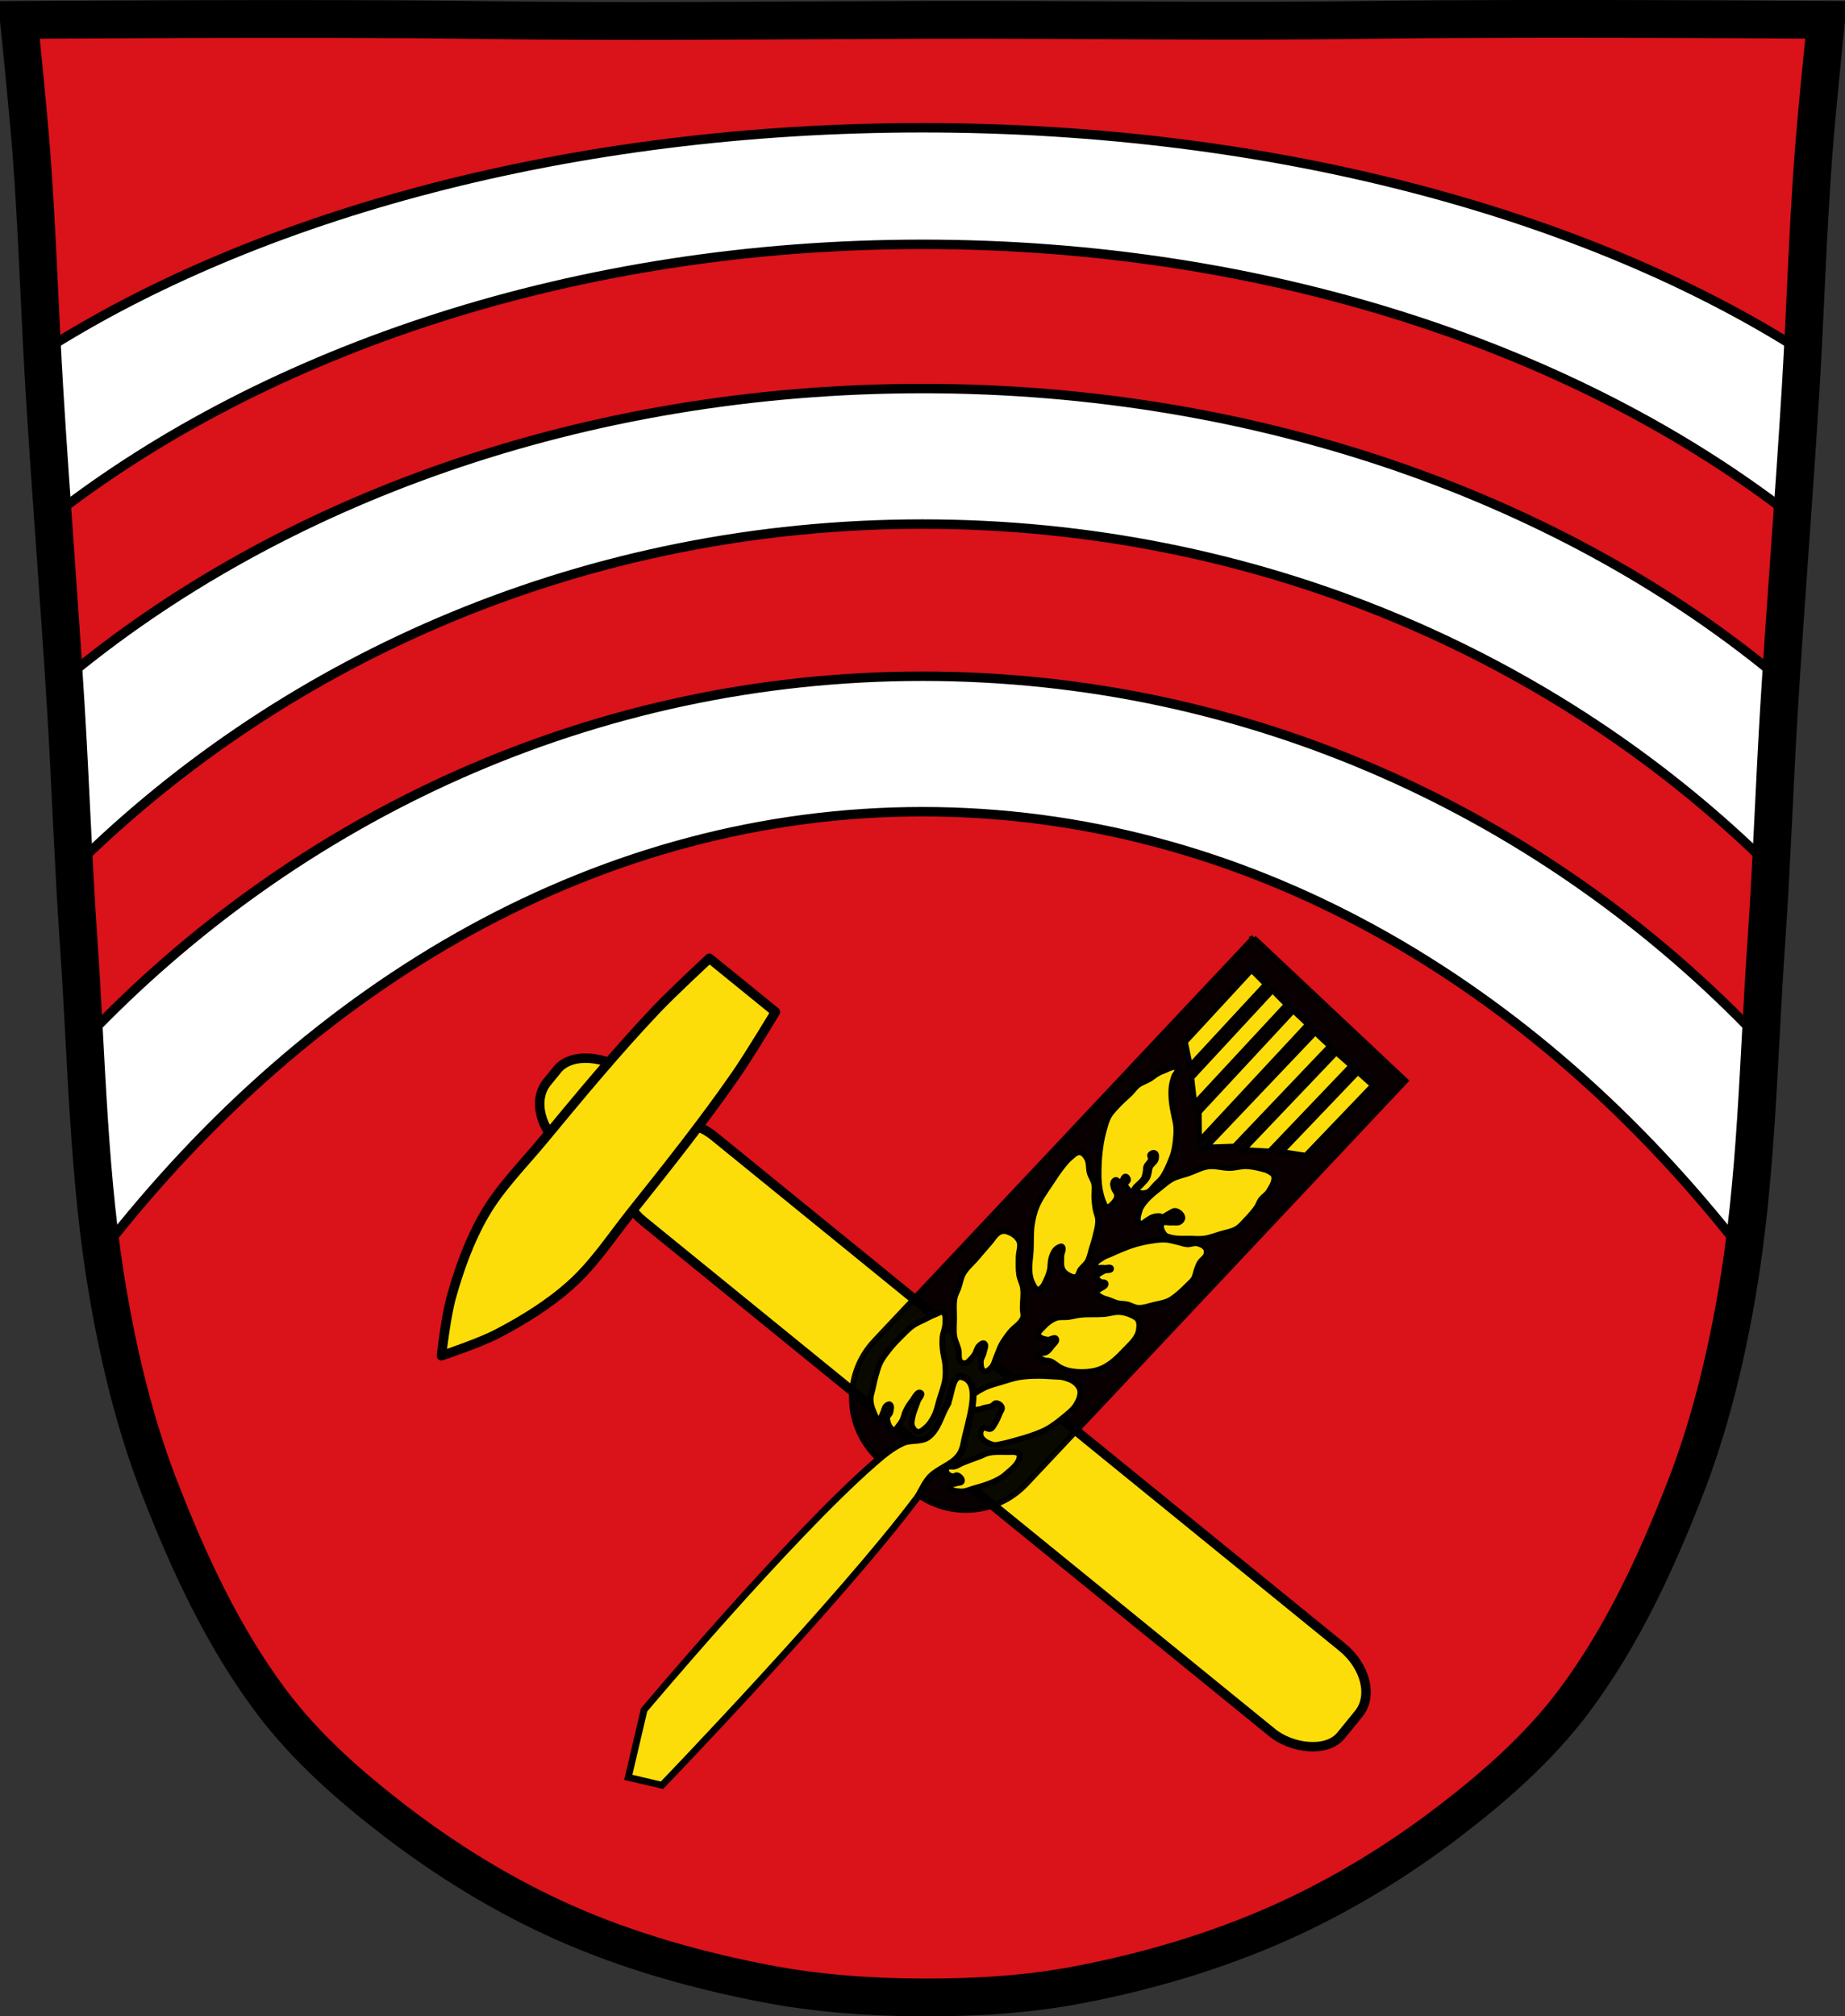 <?xml version="1.0" encoding="utf-8"?>
<svg xmlns="http://www.w3.org/2000/svg" viewBox="0 0 977.12 1067.6"><rect x="0" y="0" width="977.12" height="1067.6" fill="#333333" stroke="none"/><g transform="translate(133.71 4.709)"><path d="m664.67 5.317c-26.17.053-51.02.198-70.798.478-79.11 1.122-156.7-.214-235.05 0-2.653.007-5.305.036-7.958.043-78.35.214-155.94 1.122-235.05 0-79.11-1.122-239.53 0-239.53 0 0 0 4.995 48.18 6.784 72.32 3.067 41.38 4.256 82.87 6.784 124.29 3.405 55.766 7.902 111.49 11.307 167.25 2.529 41.41 3.91 82.9 6.784 124.29 4.346 62.59 5.02 125.75 15.786 187.56 6.02 34.562 14.418 68.979 27.14 101.67 15.355 39.473 33.473 78.71 58.839 112.63 18.288 24.456 41.648 45.04 65.884 63.62 27.747 21.272 57.962 39.816 89.93 53.968 33.818 14.97 69.917 25.08 106.24 32.09 27.334 5.278 55.35 7.255 83.19 7.349 27.662.094 55.55-1.52 82.71-6.741 36.46-7.01 72.54-17.626 106.46-32.746 31.934-14.235 62.23-32.696 89.98-53.968 24.24-18.58 47.595-39.17 65.884-63.62 25.365-33.919 43.484-73.16 58.839-112.63 12.718-32.695 21.12-67.16 27.14-101.72 10.762-61.814 11.44-124.97 15.786-187.56 2.874-41.39 4.256-82.87 6.784-124.29 3.405-55.766 7.902-111.44 11.307-167.21 2.529-41.41 3.717-82.909 6.784-124.29 1.79-24.14 6.784-72.32 6.784-72.32 0 0-90.24-.636-168.73-.478" fill="#da121a"/><g stroke="#000"><path d="m354.87 62.938c-185.66 0-352.31 45.862-466.19 118.56.365 6.982.73 13.959 1.156 20.938 1.345 22.04 2.886 44.06 4.438 66.09 113.7-88.37 277.96-143.87 460.59-143.87 182.64 0 346.84 55.51 460.53 143.87 1.553-22.04 3.091-44.07 4.438-66.12.425-6.968.791-13.934 1.156-20.906-113.87-72.69-280.48-118.56-466.12-118.56zm-.031 138.09c-179.45 0-341.15 59.25-454.59 154 .314 4.886.608 9.77.906 14.656 1.723 28.23 2.913 56.51 4.406 84.75 113.14-111.93 272.6-181.66 449.28-181.66 176.68 0 336.13 69.7 449.28 181.62 1.495-28.26 2.682-56.53 4.406-84.78.297-4.866.594-9.729.906-14.594-113.45-94.75-275.14-154-454.59-154zm0 152.31c-173.87 0-331.08 73.68-443.87 192.44 2.02 37.577 4.07 75.18 9.125 112.37 112.06-144.19 265.51-233.09 434.75-233.09 169.24 0 322.65 88.91 434.72 233.09 5.06-37.2 7.139-74.79 9.156-112.37-112.8-118.76-270-192.44-443.87-192.44z" fill="#fff" stroke-linejoin="round" stroke-linecap="round" stroke-width="5"/><path d="m664.67 5.317c-26.17.053-51.02.198-70.798.478-79.11 1.122-156.7-.214-235.05 0-2.653.007-5.305.036-7.958.043-78.35.214-155.94 1.122-235.05 0-79.11-1.122-239.53 0-239.53 0 0 0 4.995 48.18 6.784 72.32 3.067 41.38 4.256 82.87 6.784 124.29 3.405 55.766 7.902 111.49 11.307 167.25 2.529 41.41 3.91 82.9 6.784 124.29 4.346 62.59 5.02 125.75 15.786 187.56 6.02 34.562 14.418 68.979 27.14 101.67 15.355 39.473 33.473 78.71 58.839 112.63 18.288 24.456 41.648 45.04 65.884 63.62 27.747 21.272 57.962 39.816 89.93 53.968 33.818 14.97 69.917 25.08 106.24 32.09 27.334 5.278 55.35 7.255 83.19 7.349 27.662.094 55.55-1.52 82.71-6.741 36.46-7.01 72.54-17.626 106.46-32.746 31.934-14.235 62.23-32.696 89.98-53.968 24.24-18.58 47.595-39.17 65.884-63.62 25.365-33.919 43.484-73.16 58.839-112.63 12.718-32.695 21.12-67.16 27.14-101.72 10.762-61.814 11.44-124.97 15.786-187.56 2.874-41.39 4.256-82.87 6.784-124.29 3.405-55.766 7.902-111.44 11.307-167.21 2.529-41.41 3.717-82.909 6.784-124.29 1.79-24.14 6.784-72.32 6.784-72.32 0 0-90.24-.636-168.73-.478z" fill="none" stroke-width="20"/><g stroke-linecap="round"><rect width="58.49" height="487.41" x="-367.33" y="536.46" rx="21.822" ry="29.13" transform="matrix(.631-.776.776.631 0 0)" fill="#fcdd09" stroke-linejoin="round" stroke-width="5"/><path d="m530.18 491.84l-200.77 213.39c-16.702 17.751-15.857 45.49 1.894 62.19l16.362 15.395c17.751 16.702 45.49 15.857 62.19-1.894l200.77-213.39-80.45-75.69z" opacity=".96" stroke-width="3"/></g><g fill="#fcdd09"><g stroke-width="3"><path d="m562.83 541.83l-58.07 61.04 15.3-.552 50.611-53.11-7.84-7.377z"/><path d="m582.04 559.55l-43.35 45.39-14.06-.764 49.3-51.716z"/><path d="m551.22 530.27l-50.04 53.864.167 15.532 57.71-62.02-7.84-7.377z"/><path d="m540.21 519.55l-42.949 46.33 1.578 14.03 48.939-52.697z"/><path d="m529.12 508.8l-35.24 38.14 2.693 12.848 40.17-43.37z"/><path d="m593.45 569.96l-35.645 37.2-12.947-1.949 40.53-42.39z"/><path d="m477.88 605.82c.923.523.823 2.092.592 3.128-.393 1.766-2.454 2.742-3.177 4.401-.294.675-.253 1.451-.431 2.165-.295 1.185-.469 2.436-1.052 3.509-.746 1.372-2.069 2.343-3.037 3.569-.779.988-2.651 1.865-2.225 3.048.545 1.511 3.109 1.555 4.671 1.182 2.288-.546 3.627-3 5.322-4.632 1.181-1.136 2.437-2.231 3.368-3.579 2.088-3.03 3.447-6.509 4.83-9.915.486-1.196.902-2.426 1.212-3.679.473-1.911.779-3.866.981-5.824.245-2.365.452-4.756.28-7.127-.183-2.505-.948-4.934-1.385-7.408-.358-2.028-.835-4.04-1.013-6.095-.225-2.583-.365-5.202-.071-7.779.213-1.875.747-3.707 1.322-5.503.459-1.435 2.644-3.02 1.693-4.19-1.653-2.034-5.245.586-7.738 1.395-1.034.335-1.999.866-2.937 1.414-1.308.764-2.434 1.81-3.729 2.597-2.045 1.242-4.45 1.891-6.355 3.339-1.553 1.18-2.633 2.879-4.01 4.261-1.93 1.937-4.078 3.654-5.954 5.645-1.929 2.047-4.03 4.02-5.432 6.456-1.356 2.363-2.01 5.076-2.746 7.699-.767 2.731-1.33 5.523-1.733 8.33-.568 3.955-.894 7.954-.96 11.949-.056 3.365-.075 6.764.473 10.08.472 2.864 1.174 5.742 2.407 8.37.305.651.516 1.606 1.213 1.784 1.123.287 2.258-.784 3.097-1.584 1.219-1.162 2.411-2.7 2.515-4.381.095-1.533-1.415-2.759-1.785-4.25-.226-.912-.558-1.919-.251-2.807.204-.59.67-1.245 1.283-1.364.969-.188 1.724 1.458 2.687 1.243 1.296-.291 1.227-3.052 2.556-3.058.706-.003 1.305.911 1.374 1.614.094.96-1.405 1.561-1.413 2.526-.008.987.728 1.887 1.404 2.606.545.579 1.241 1.399 2.025 1.263.926-.16 1.139-1.495 1.754-2.206 1.429-1.652 3.424-2.866 4.49-4.772.647-1.157.794-2.537 1.042-3.839.146-.766.004-1.589.26-2.326.522-1.503 2.221-2.489 2.525-4.05.149-.766-.791-1.63-.401-2.305.436-.756 1.697-1.333 2.456-.903z"/><path d="m469.91 642.99c-1.9-1.228-.665-4.612-.041-6.786.57-1.985 1.98-3.659 3.317-5.233 2.282-2.686 5.155-4.815 7.898-7.03 1.977-1.595 3.901-3.32 6.154-4.492 2.662-1.385 5.682-1.933 8.52-2.908 3.498-1.202 6.818-3.146 10.485-3.63 3.793-.501 7.623.88 11.448.81 2.876-.053 5.705-.998 8.581-.924 2.639.068 5.26.605 7.819 1.252 1.49.377 3.038.725 4.351 1.523 1 .607 2.274 1.27 2.557 2.405.682 2.744-1.278 5.607-2.735 8.03-1.086 1.805-3.107 2.887-4.33 4.602-.846 1.187-1.223 2.659-2.034 3.87-1.478 2.208-3.289 4.182-5.111 6.116-1.769 1.876-3.415 3.987-5.633 5.304-2.521 1.497-5.553 1.889-8.36 2.738-2.881.872-5.72 2-8.701 2.417-2.35.329-4.745.104-7.117.051-3.375-.074-6.83.261-10.115-.52-1.368-.325-2.963-.62-3.86-1.704-1.256-1.517-2.483-4.155-1.334-5.754.968-1.347 3.302-.318 4.952-.482 1.541-.154 3.336.392 4.621-.472.738-.497 1.399-1.477 1.253-2.356-.267-1.616-1.97-3.062-3.579-3.368-1.269-.241-2.418.91-3.598 1.434-1.218.541-2.257 1.71-3.588 1.765-.42.017-.755-.414-1.173-.461-1.38-.156-2.809.163-4.12.622-.769.269-1.389.854-2.115 1.224-1.433.73-3.06 2.828-4.41 1.955z"/><path d="m416.01 678.07c-1.472-.23-2.224-2.067-2.918-3.388-.9-1.703-1.294-3.667-1.495-5.583-.415-3.963.44-7.958.63-11.939.216-4.53-.103-9.109.579-13.593.494-3.244 1.246-6.492 2.525-9.513 1.867-4.41 4.787-8.302 7.406-12.311 2.154-3.297 4.332-6.595 6.825-9.644 1.086-1.329 2.187-2.679 3.528-3.75 1.524-1.217 3.099-3.139 5.04-2.968 1.634.144 2.911 1.782 3.74 3.197 1.356 2.316.795 5.327 1.565 7.899.591 1.973 1.923 3.704 2.327 5.724.486 2.435-.087 4.97.061 7.448.122 2.044.325 4.088.683 6.105.325 1.832 1.263 3.563 1.324 5.423.108 3.265-.94 6.474-1.693 9.654-.402 1.697-.979 3.348-1.503 5.01-.775 2.463-1.151 5.112-2.425 7.358-.924 1.63-2.574 2.737-3.678 4.251-.893 1.224-1.01 3.201-2.365 3.88-.795.398-1.831.082-2.656-.25-1.743-.702-3.511-1.859-4.411-3.508-1.139-2.087-.672-4.72-.713-7.097-.029-1.718 1.599-3.974.34-5.142-.364-.342-1.021.021-1.484.211-.807.331-1.548.883-2.105 1.554-.992 1.197-1.574 2.713-2.024 4.201-.665 2.196-.396 4.59-.951 6.817-.431 1.729-1.08 3.408-1.834 5.02-.577 1.234-1.094 2.563-2.044 3.539-.62.637-1.397 1.531-2.275 1.394z"/><path d="m446.42 665.55c-.632-2.01 2.608-3.389 4.33-4.602.971-.684 2.18-.947 3.268-1.424 2.02-.884 4-1.843 6.04-2.667 2.264-.915 4.536-1.829 6.876-2.527 2.695-.804 5.442-1.462 8.22-1.906 2.783-.445 5.606-.904 8.42-.753 2.205.118 4.338.825 6.496 1.292 1.674.362 3.294 1.055 5 1.172 1.764.121 3.557-.877 5.283-.492 1.718.383 3.615 1.186 4.551 2.676.559.889.566 2.133.261 3.138-.545 1.798-2.539 2.802-3.508 4.411-.598.994-.973 2.107-1.393 3.188-.682 1.758-.852 3.738-1.824 5.353-.764 1.27-2.01 2.182-3.047 3.238-1.205 1.224-2.388 2.478-3.698 3.589-1.996 1.692-3.965 3.511-6.315 4.662-2.451 1.201-5.221 1.606-7.879 2.227-2.826.66-5.664 1.767-8.56 1.585-1.985-.125-3.743-1.381-5.684-1.813-1.691-.377-3.471-.254-5.153-.671-1.561-.387-3.01-1.133-4.521-1.683-1.28-.467-2.687-.662-3.849-1.373-.998-.61-2.521-1.236-2.557-2.405-.069-2.261 5.196-2.747 4.651-4.943-.227-.915-1.888-.395-2.677-.912-.85-.558-2.109-1.24-2.055-2.255.092-1.721 2.378-2.564 3.869-3.429 1.147-.665 3.911.045 3.769-1.274-.125-1.163-2.333-.205-3.488-.39-1.625-.26-4.338.558-4.832-1.012z"/><path d="m375.13 716.4c-1.55-1.605-.655-4.421-1.194-6.586-.582-2.338-1.811-4.508-2.196-6.886-.504-3.104-.146-6.288-.122-9.433.029-3.757-.432-7.586.319-11.267.336-1.646 1.265-3.114 1.844-4.692.973-2.655 1.333-5.575 2.735-8.03 1.704-2.984 4.474-5.216 6.715-7.82 2.343-2.723 4.632-5.492 7.04-8.161 1.827-2.029 3.151-4.785 5.613-5.965 1.046-.501 2.354-.593 3.468-.271 2.64.764 5.407 2.459 6.607 4.931 1.278 2.634-.236 5.853-.229 8.781.007 3.089-.197 6.211.282 9.262.38 2.419 1.712 4.63 2.036 7.06.475 3.558-.195 7.177-.169 10.766.012 1.655.719 3.408.151 4.962-1.152 3.151-4.641 4.86-6.725 7.489-1.665 2.101-3.304 4.25-4.6 6.597-1.086 1.966-1.716 4.152-2.625 6.205-.899 2.03-1.26 4.442-2.796 6.05-.973 1.015-2.438 2.445-3.749 1.935-1.626-.632-1.769-3.168-1.805-4.912-.038-1.814 1.346-3.396 1.663-5.183.271-1.524 1.472-3.773.19-4.641-.84-.569-2.04.547-2.776 1.243-1.238 1.171-1.405 3.121-2.345 4.541-.69 1.043-1.493 2.02-2.395 2.887-.685.657-1.339 1.519-2.265 1.725-.888.197-2.035.073-2.667-.581z"/><path d="m416.08 712.83c-.227 1.309 1.851 2 3.058 2.556 1.022.47 2.275.166 3.328.561 2.163.812 3.819 2.636 5.905 3.628 1.388.66 2.845 1.217 4.351 1.523 2.878.584 5.861.748 8.791.56 2.398-.154 4.818-.554 7.08-1.374 2.156-.783 4.169-1.979 6.02-3.329 3.03-2.208 5.597-5.01 8.209-7.7 1.684-1.737 3.497-3.406 4.801-5.444.758-1.185 1.454-2.476 1.704-3.86.343-1.901.604-4.1-.342-5.784-.773-1.375-2.452-2.048-3.89-2.696-1.879-.846-3.947-1.361-6-1.473-2.713-.147-5.372.853-8.08 1.074-4.068.331-8.179-.04-12.24.373-2.328.237-4.595.906-6.917 1.204-2.082.267-4.308-.209-6.275.522-2.753 1.024-5.148 3.01-7.126 5.184-.969 1.063-2.592 2.324-2.205 3.709.479 1.713 2.966 2.163 4.712 2.505 1.52.298 3.763-1.761 4.621-.472.85 1.276-1.296 2.798-2.195 4.04-.823 1.138-1.715 2.294-2.887 3.068-1.308.869-4.152.078-4.42 1.625z"/><path d="m332.01 746.52c-1.987.074-2.663-3.039-3.459-4.861-.762-1.745-1.159-3.689-1.164-5.593-.004-1.927.739-3.782 1.152-5.664.502-2.287.96-4.588 1.613-6.837.691-2.381 1.295-4.826 2.435-7.03 1.629-3.144 3.943-5.898 6.194-8.632 1.091-1.325 2.31-2.54 3.528-3.75 2.441-2.424 4.758-5.03 7.567-7.02 1.752-1.239 3.782-2.031 5.703-2.988 2.101-1.046 4.155-2.219 6.365-3.01 1.223-.437 2.683-1.638 3.779-.943 1.7 1.078 1.181 3.911 1.174 5.924-.009 2.381-1.205 4.628-1.442 6.997-.204 2.031-.143 4.09.021 6.125.245 3.048 1.218 6.01 1.435 9.06.172 2.423.239 4.883-.109 7.288-.53 3.66-1.917 7.146-2.986 10.686-.897 2.973-1.474 6.09-2.876 8.862-1.065 2.107-2.356 4.196-4.129 5.755-1.297 1.14-2.856 2.729-4.561 2.457-1.389-.221-2.394-1.748-2.907-3.057-.464-1.182-.156-2.556.05-3.809.532-3.237 1.98-6.255 3.03-9.363.49-1.456 2.807-3.507 1.523-4.351-1.83-1.203-3.434 2.765-4.831 4.452-1.269 1.531-2.285 3.275-3.157 5.063-.781 1.602-1.01 3.443-1.834 5.02-.766 1.467-1.811 2.778-2.856 4.06-.345.423-.579 1.245-1.122 1.193-2.486-.239-3.914-3.839-4-6.335-.042-1.21 1.469-2.01 1.724-3.198.29-1.349.867-3.381-.291-4.13-.586-.379-1.452.249-1.965.722-1.088 1-1.169 2.723-1.864 4.03-.524.986-.618 2.826-1.734 2.867z"/><path d="m381.35 741.21c-.556-.368-.722-1.148-.882-1.794-.293-1.178-.608-2.532-.111-3.639 1.063-2.365 3.722-3.696 5.974-4.983 3.422-1.956 7.376-2.799 11.136-3.981 2.706-.851 5.418-1.736 8.21-2.237 2.774-.498 5.603-.673 8.42-.753 3.536-.101 7.08.102 10.606.339 1.666.112 3.372.069 4.982.51 2.141.587 4.371 1.338 6.05 2.796 1.213 1.056 2.36 2.47 2.607 4.059.38 2.449-.682 5.04-1.933 7.178-1.932 3.302-5.252 5.591-8.199 8.03-2.333 1.932-4.816 3.71-7.457 5.194-1.92 1.079-3.982 1.895-6.04 2.667-3.86 1.446-7.835 2.573-11.808 3.671-2.065.571-4.135 1.147-6.245 1.515-1.417.247-2.897.819-4.29.462-2.597-.666-5.653-2.091-6.597-4.6-.504-1.34-.134-3.339 1.032-4.17 1.131-.806 2.869.907 4.15.37 1.082-.453 1.605-1.728 2.235-2.717 1.099-1.727 1.879-3.645 2.646-5.544.418-1.036 1.401-2.114 1.062-3.178-.382-1.198-1.79-2.187-3.048-2.225-.964-.029-1.547 1.189-2.435 1.564-1.296.547-2.754.58-4.11.953-.774.213-1.499.633-2.295.732-1.209.151-2.634.455-3.649-.22z"/><path d="m367.64 774.9c.528 1.155 1.957 1.838 3.208 2.055.831.143 1.673-.862 2.466-.572 1.265.463 2.8 1.947 2.416 3.237-.298 1-1.985.671-2.947 1.083-1.225.525-3.62.432-3.588 1.765.049 2.072 3.64 2.287 5.704 2.475 2.521.23 4.961-1.028 7.398-1.715 3.326-.938 6.689-1.847 9.833-3.28 2.291-1.044 4.629-2.161 6.505-3.84 3.159-2.826 7.7-5.928 7.637-10.166-.008-.552-.548-1.031-1.033-1.293-1.565-.846-3.535-.458-5.313-.5-3.364-.079-6.793-.229-10.08.473-1.604.342-3.048 1.213-4.581 1.795-1.957.743-3.939 1.418-5.894 2.166-1.206.462-2.41.929-3.598 1.434-1.32.561-2.522 1.451-3.919 1.775-.537.125-1.104.012-1.654.05-.717.05-1.627-.268-2.145.231-.686.661-.806 1.961-.411 2.827z"/></g><path d="m367.59 739.53c-3.14 5.594-4.654 12.758-9.833 16.544-3.646 2.665-9.08 1.215-13.197 3.06-5.704 2.554-10.614 6.696-15.324 10.804-44.885 39.15-121.84 130.71-121.84 130.71l-8.364 35.697 17.848 4.182c0 0 94.11-97.71 134.78-151.78 2.642-3.511 4.058-7.919 7.04-11.142 4.323-4.665 11.389-6.383 15.306-11.394 1.465-1.874 2.321-4.243 2.753-6.582 2.147-11.612 10.424-32.739-1.079-35.409-5.624-1.305-5.273 10.275-8.099 15.309z" stroke-width="3.607"/><g stroke-linejoin="round" stroke-linecap="round" stroke-width="5"><rect width="52.4" height="60.32" x="-364.29" y="479.48" rx="21.822" ry="29.13" transform="matrix(.631-.776.776.631 0 0)"/><path d="m122.88 638.25c-7.895 13.616-13.303 28.677-17.567 43.827-2.844 10.1-5.25 31.04-5.25 31.04 0 0 20.01-6.645 29.31-11.498 13.956-7.277 27.59-15.656 39.3-26.17 12.393-11.13 21.612-25.362 31.992-38.39 18.99-23.833 38.02-47.692 55.38-72.73 7.462-10.761 20.929-33.25 20.929-33.25l-3.784-3.074-27.408-22.266-3.784-3.074c0 0-19.25 17.787-28.25 27.29-20.954 22.13-40.41 45.639-59.847 69.11-10.625 12.829-22.666 24.767-31.02 39.18z"/></g></g></g></g></svg>